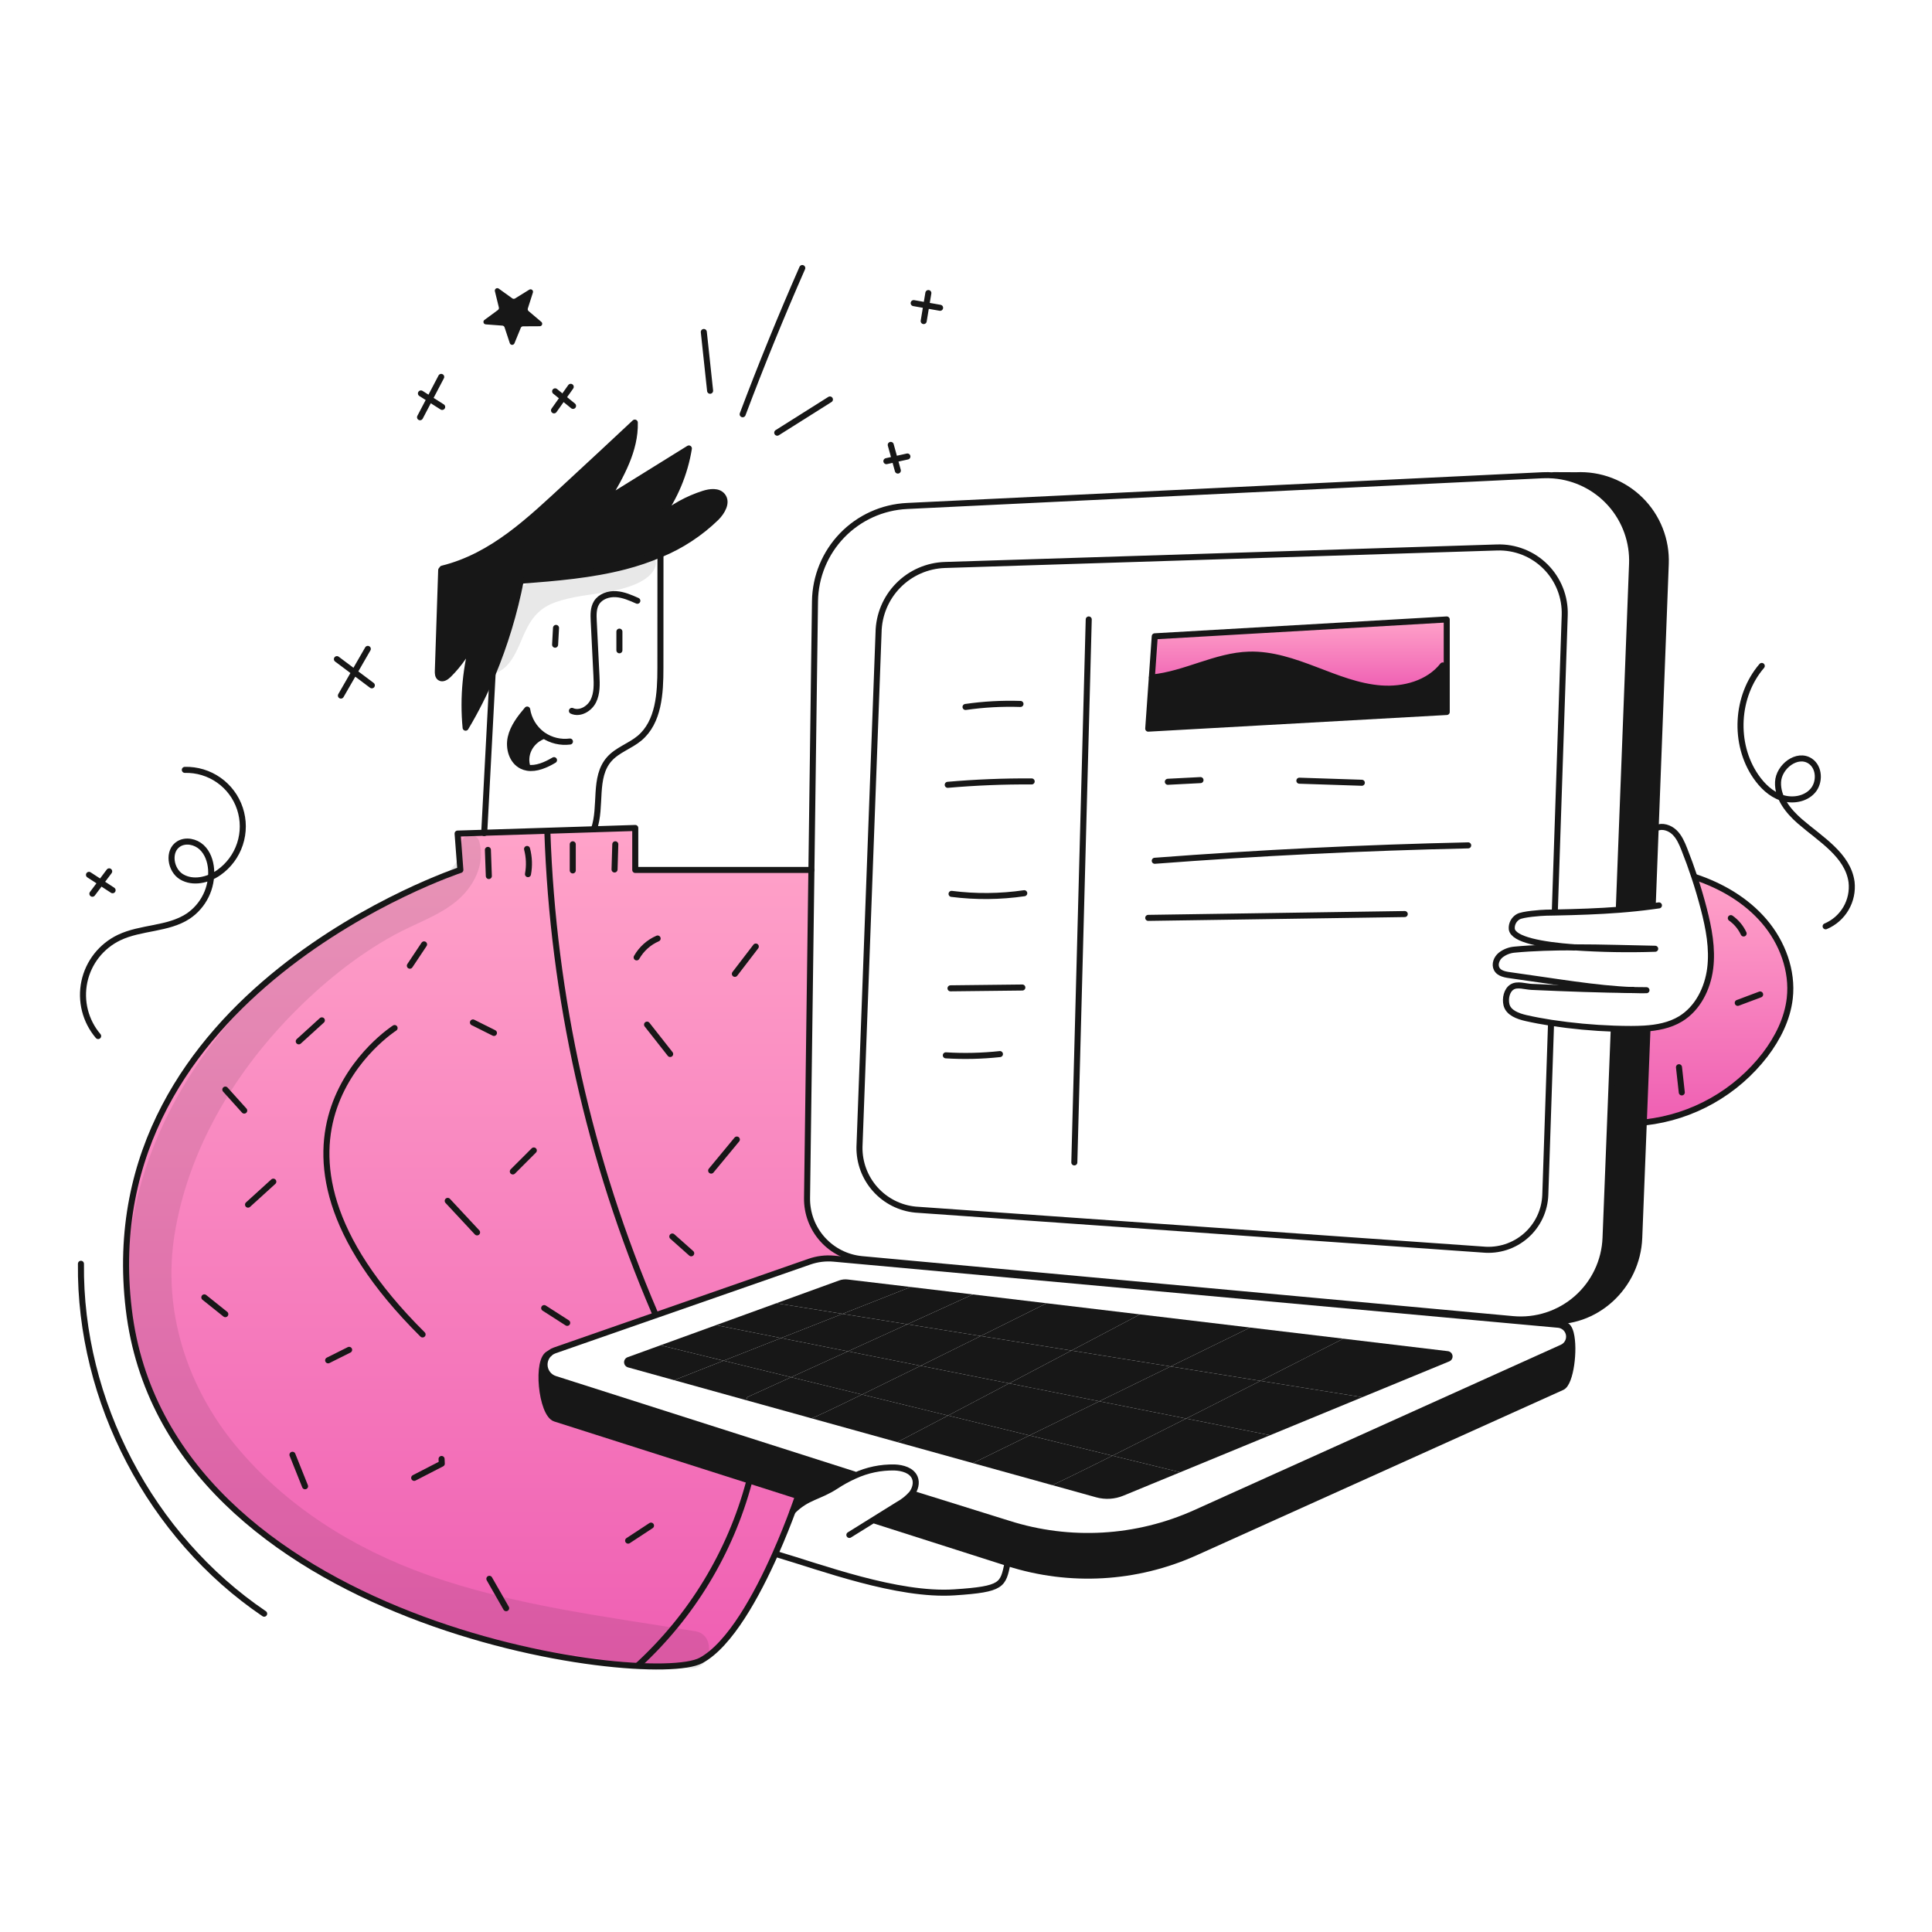 <svg xmlns="http://www.w3.org/2000/svg" width="960" height="960" viewBox="0 0 960 960" fill="none"><g clip-path="url(#clip0_317_820)"><path d="M846.6 451.558C845.231 446.298 843.7 441.069 841.981 435.908L842.306 435.8C855.395 440.153 867.765 447.362 876.706 457.861C885.647 468.36 890.888 482.355 889.332 496.061C888.16 506.303 883.344 515.866 877.09 524.08C869.933 533.385 860.977 541.155 850.755 546.928C840.533 552.7 829.254 556.357 817.59 557.68L816.79 557.65L818.582 512.05L816.918 511.115C823.318 510.73 829.652 509.558 835.079 506.259C843.618 501.049 848.513 491.159 849.773 481.233C851.033 471.307 849.1 461.249 846.6 451.558Z" fill="url(#paint0_linear_317_820)"></path><path d="M827.705 280.218L822.692 411.453L821.254 449.194L821.412 450.287C815.778 451.055 810.194 451.627 804.551 452.06L804.423 450.46L810.962 280.213C811.393 269.281 807.586 258.605 800.336 250.411C793.086 242.218 782.953 237.14 772.05 236.238L772.06 236.09L783.238 236.14C789.119 235.856 794.996 236.799 800.493 238.908C805.991 241.018 810.989 244.248 815.171 248.393C819.353 252.539 822.627 257.509 824.785 262.988C826.942 268.466 827.937 274.334 827.705 280.218Z" fill="#171717"></path><path d="M780.5 662.519C782.548 670.448 780.461 687.338 776.186 689.269L593.993 771.437C564.732 784.624 531.628 786.526 501.05 776.775L500.685 776.657L434.885 755.65L434.461 754.98C438.41 752.518 442.362 750.059 446.319 747.603C448.833 746.226 451.09 744.423 452.987 742.275L453.787 742.344L501.052 757.078C531.63 766.828 564.734 764.927 593.995 751.74L776.188 669.571C777.482 669.007 778.528 667.995 779.135 666.721C779.741 665.446 779.867 663.996 779.488 662.637L780.5 662.519Z" fill="#171717"></path><path d="M816.793 557.649L814.528 615.107C813.582 639.266 792.828 658.59 768.75 656.374H756.9L756.871 656.669L751.68 656.196L751.749 655.467C757.453 655.994 763.204 655.353 768.652 653.584C774.101 651.816 779.132 648.956 783.439 645.18C787.746 641.404 791.239 636.79 793.705 631.62C796.171 626.449 797.559 620.831 797.783 615.107L801.84 512.049L801.87 511.133C804.844 511.242 807.75 511.291 810.537 511.291C812.654 511.281 814.791 511.242 816.919 511.114L818.583 512.049L816.793 557.649Z" fill="#171717"></path><path d="M718.876 307.805V330.654H716.906C709.884 339.577 697.583 342.916 686.267 342.088C674.951 341.26 664.235 336.878 653.637 332.83C643.039 328.782 632.009 324.951 620.664 325.286C604.098 325.769 588.901 335.046 572.404 336.642H572.345L573.793 316.176L718.876 307.805Z" fill="url(#paint1_linear_317_820)"></path><path d="M718.876 353.779L570.553 362.062L572.345 336.642H572.404C588.904 335.042 604.098 325.769 620.664 325.286C632.009 324.951 643.03 328.786 653.637 332.83C664.244 336.874 674.95 341.251 686.267 342.088C697.584 342.925 709.884 339.577 716.906 330.654H718.876V353.779Z" fill="#171717"></path><path d="M667.485 665.178L719.437 671.383C720.02 671.451 720.563 671.711 720.982 672.122C721.401 672.533 721.672 673.072 721.752 673.653C721.832 674.234 721.717 674.826 721.425 675.335C721.132 675.844 720.679 676.241 720.137 676.465L676.937 694.265L626.304 686.15C649.55 674.328 667.485 665.178 667.485 665.178Z" fill="#171717"></path><path d="M621.186 659.653L667.486 665.178C667.486 665.178 649.551 674.328 626.308 686.147L581.644 678.986L621.186 659.653Z" fill="#171717"></path><path d="M626.307 686.146L676.94 694.262L631.1 713.151L589.391 704.869C601.98 698.5 614.794 691.999 626.307 686.146Z" fill="#171717"></path><path d="M546.246 696.291L581.646 678.986L626.31 686.147C614.797 691.997 601.983 698.497 589.397 704.869L546.246 696.291Z" fill="#171717"></path><path d="M552.766 723.326C563.6 717.899 576.374 711.458 589.394 704.869L631.103 713.152L586.449 731.552L552.766 723.326Z" fill="#171717"></path><path d="M586.449 731.55L558.173 743.2C553.888 744.963 549.137 745.247 544.673 744.007L522.72 737.907C523.37 737.907 535.632 731.889 552.769 723.321L586.449 731.55Z" fill="#171717"></path><path d="M532.379 671.088L581.643 678.988L546.243 696.293L501.443 687.393C512 681.823 522.747 676.16 532.379 671.088Z" fill="#171717"></path><path d="M581.643 678.986L532.379 671.086C551.633 660.932 566.446 653.112 566.446 653.112L621.186 659.651L581.643 678.986Z" fill="#171717"></path><path d="M552.766 723.326L511.549 713.26L546.249 696.291L589.397 704.869C576.374 711.458 563.6 717.9 552.766 723.326Z" fill="#171717"></path><path d="M483.42 727.009L511.549 713.26L552.766 723.326C535.629 731.894 523.366 737.912 522.717 737.912H522.7L483.42 727.009Z" fill="#171717"></path><path d="M546.246 696.291L511.546 713.26L471.077 703.372C480.069 698.645 490.656 693.072 501.441 687.387L546.246 696.291Z" fill="#171717"></path><path d="M520.068 647.579L566.446 653.114C566.446 653.114 551.633 660.934 532.379 671.088L487.321 663.859C505.846 654.68 520.068 647.579 520.068 647.579Z" fill="#171717"></path><path d="M520.068 647.579C520.068 647.579 505.846 654.679 487.321 663.859L450.87 658.018L483.411 643.2H483.42L520.068 647.579Z" fill="#171717"></path><path d="M511.549 713.26L483.42 727.009L445.887 716.589C446.94 716.067 457.087 710.749 471.08 703.372L511.549 713.26Z" fill="#171717"></path><path d="M501.444 687.387C490.659 693.07 480.072 698.645 471.08 703.372L428.336 692.932C437.003 688.717 447.136 683.732 457.449 678.652L501.444 687.387Z" fill="#171717"></path><path d="M457.449 678.652C467.649 673.619 478.033 668.478 487.321 663.859L532.379 671.088C522.747 676.16 512.002 681.823 501.444 687.388L457.449 678.652Z" fill="#171717"></path><path d="M452.505 639.503L483.411 643.196L450.87 658.018L418.625 652.848L452.495 639.503H452.505Z" fill="#171717"></path><path d="M421.324 671.472L450.87 658.018L487.321 663.859C478.033 668.478 467.653 673.619 457.449 678.652L421.324 671.472Z" fill="#171717"></path><path d="M450.87 658.018L421.324 671.472L388.104 664.873L418.625 652.848L450.87 658.018Z" fill="#171717"></path><path d="M421.324 671.472L457.449 678.652C447.137 683.734 437.003 688.717 428.336 692.932L393.1 684.325L421.324 671.472Z" fill="#171717"></path><path d="M421.206 635.77L452.5 639.5L418.63 652.845L385.755 647.576L416.936 636.259C418.301 635.763 419.764 635.596 421.206 635.77Z" fill="#171717"></path><path d="M393.1 684.325L428.339 692.932C413.97 699.932 403.628 704.859 403.185 704.732L370.861 695.77L371.275 694.263L393.1 684.325Z" fill="#171717"></path><path d="M359.532 676.12L388.104 664.873L421.324 671.472L393.097 684.325L359.532 676.12Z" fill="#171717"></path><path d="M445.887 716.589L403.188 704.731C403.63 704.859 413.972 699.931 428.341 692.931L471.085 703.371C457.085 710.749 446.94 716.067 445.887 716.589Z" fill="#171717"></path><path d="M240.608 413.788L295.121 412.064L315.656 411.414V432.274H403.182L401.015 595.3C400.914 602.87 403.671 610.2 408.734 615.828C413.798 621.456 420.797 624.968 428.336 625.664L751.751 655.464L751.682 656.193L414.351 625.419C410.243 625.042 406.102 625.549 402.207 626.906L275.64 671.006C274.65 671.344 273.741 671.884 272.971 672.592L272.961 672.582C266.175 674.945 268.982 702.699 275.827 704.882L396.534 743.361L396.524 743.401C396.524 743.401 395.579 746.257 393.846 750.925C391.895 756.194 388.941 763.768 385.228 772.12C376.236 792.379 362.792 817.237 348.328 825.057C322.6 838.971 82.751 808.38 63.989 650.573C45.227 492.766 228.75 432.273 228.75 432.273L227.381 414.2L240.608 413.788Z" fill="url(#paint2_linear_317_820)"></path><path d="M393.097 684.325L371.272 694.262L370.858 695.769L334.969 685.802L359.532 676.12L393.097 684.325Z" fill="#171717"></path><path d="M388.104 664.873L359.532 676.12L328.184 668.468L355.79 658.452L388.104 664.873Z" fill="#171717"></path><path d="M355.79 658.452L385.75 647.579L418.625 652.848L388.104 664.873L355.79 658.452Z" fill="#171717"></path><path d="M359.532 676.12L334.969 685.8L312.041 679.437C311.501 679.286 311.022 678.966 310.675 678.526C310.328 678.085 310.129 677.545 310.108 676.984C310.087 676.423 310.245 675.87 310.559 675.405C310.873 674.939 311.327 674.586 311.854 674.395L328.184 668.466L359.532 676.12Z" fill="#171717"></path><path d="M328.184 275.441C322.458 277.876 316.558 279.877 310.534 281.429C293.772 285.792 276.399 287.171 259.124 288.529L258.73 288.638C255.607 304.569 250.895 320.147 244.666 335.138C240.882 344.266 236.434 353.104 231.36 361.582C229.93 346.365 231.42 331.014 235.752 316.356C232.742 323.468 228.362 329.917 222.86 335.335C221.698 336.487 219.906 337.64 218.576 336.704C217.576 336.015 217.522 334.596 217.562 333.395C218.122 316.691 218.677 299.988 219.226 283.284L219.778 282.555C244.941 276.321 263.309 258.327 282.357 240.747C293.423 230.535 304.447 220.282 315.429 209.989C315.754 223.699 308.545 236.325 301.562 248.134C315.144 239.703 328.722 231.272 342.297 222.842C340.274 235.343 335.316 247.187 327.829 257.4C334.222 251.969 341.633 247.864 349.629 245.326C352.811 244.321 356.858 243.799 358.976 246.389C361.596 249.61 358.818 254.337 355.876 257.272C347.88 265.029 338.483 271.195 328.184 275.441Z" fill="#171717"></path><path d="M275.827 704.889C268.982 702.702 266.175 674.948 272.961 672.589L272.971 672.599C272.02 673.493 271.319 674.62 270.938 675.868C270.556 677.116 270.507 678.443 270.796 679.716C271.084 680.989 271.7 682.164 272.583 683.126C273.465 684.088 274.584 684.802 275.827 685.199L424.436 732.631L424.722 733.301C421.503 734.732 418.407 736.425 415.464 738.363C406.836 744.016 401.124 743.632 393.846 750.94C395.579 746.272 396.524 743.416 396.524 743.416L396.534 743.376L275.827 704.889Z" fill="#171717"></path><path d="M259.3 380.6C254.415 378.187 252.593 371.815 253.775 366.506C254.957 361.197 258.443 356.727 261.959 352.57C262.731 357.467 265.372 361.873 269.326 364.862C269.533 365.009 269.74 365.167 269.947 365.305L269.395 365.975C263.427 368.575 260.088 375.045 262.107 381.24L262.058 381.486C261.1 381.331 260.17 381.032 259.3 380.6V380.6Z" fill="#171717"></path><path d="M801.842 512.049L797.785 615.107C797.561 620.831 796.174 626.449 793.708 631.619C791.242 636.79 787.749 641.403 783.442 645.18C779.134 648.956 774.103 651.816 768.655 653.584C763.207 655.353 757.455 655.993 751.751 655.467L428.336 625.667C420.797 624.971 413.798 621.458 408.734 615.83C403.67 610.201 400.914 602.871 401.015 595.3L403.182 432.273L404.965 298.773C405.126 286.543 409.945 274.835 418.44 266.036C426.935 257.237 438.467 252.01 450.683 251.42L766.5 236.145C768.352 236.055 770.208 236.088 772.055 236.245C782.959 237.148 793.092 242.225 800.342 250.419C807.592 258.612 811.399 269.288 810.967 280.22L804.428 450.467" stroke="#171717" stroke-width="3" stroke-linecap="round" stroke-linejoin="round"></path><path d="M770.691 508.937L767.854 593.666C767.725 597.532 766.804 601.33 765.15 604.827C763.496 608.324 761.142 611.444 758.235 613.996C755.328 616.548 751.929 618.477 748.247 619.665C744.566 620.852 740.68 621.272 736.83 620.9L454.888 601.053C447.193 600.308 440.06 596.696 434.905 590.934C429.751 585.172 426.952 577.683 427.066 569.953L436.55 314.308C436.679 305.542 440.179 297.162 446.325 290.91C452.47 284.658 460.788 281.013 469.55 280.733L743.869 272.033C748.329 271.889 752.771 272.662 756.919 274.305C761.068 275.948 764.835 278.424 767.988 281.582C771.141 284.74 773.612 288.511 775.248 292.663C776.884 296.814 777.651 301.257 777.5 305.717L772.6 452.257" stroke="#171717" stroke-width="3" stroke-linecap="round" stroke-linejoin="round"></path><path d="M424.436 732.623L275.827 685.191C274.322 684.725 273.003 683.795 272.059 682.533C271.116 681.271 270.597 679.743 270.576 678.168C270.555 676.592 271.034 675.051 271.944 673.765C272.854 672.478 274.148 671.513 275.64 671.009L402.207 626.909C406.102 625.552 410.243 625.045 414.351 625.422L751.682 656.2L756.873 656.673L774.285 658.259C775.591 658.376 776.822 658.922 777.784 659.813C778.747 660.704 779.387 661.889 779.604 663.183C779.821 664.476 779.603 665.805 778.985 666.962C778.366 668.118 777.382 669.037 776.185 669.575L593.993 751.74C564.732 764.926 531.628 766.828 501.05 757.078L453.785 742.344" stroke="#171717" stroke-width="3" stroke-linecap="round" stroke-linejoin="round"></path><path d="M396.524 743.408C396.524 743.408 395.579 746.264 393.846 750.932C391.895 756.201 388.941 763.775 385.228 772.127C376.236 792.386 362.792 817.244 348.328 825.064C322.6 838.971 82.751 808.38 63.989 650.573C45.227 492.766 228.75 432.273 228.75 432.273L227.381 414.2L240.608 413.787L295.121 412.063L315.656 411.413V432.273H403.182" stroke="#171717" stroke-width="3" stroke-linecap="round" stroke-linejoin="round"></path><path d="M196.072 510.828C196.072 510.828 111.264 565.055 209.978 663.081" stroke="#171717" stroke-width="3" stroke-linecap="round" stroke-linejoin="round"></path><path d="M818.585 512.049L816.793 557.649L814.528 615.107C813.582 639.266 792.828 658.59 768.75 656.374H756.9" stroke="#171717" stroke-width="3" stroke-linecap="round" stroke-linejoin="round"></path><path d="M772.06 236.1L783.238 236.15C789.119 235.866 794.994 236.809 800.492 238.918C805.989 241.027 810.987 244.257 815.169 248.401C819.351 252.546 822.625 257.516 824.783 262.994C826.941 268.472 827.936 274.339 827.705 280.223L822.692 411.458L821.254 449.199" stroke="#171717" stroke-width="3" stroke-linecap="round" stroke-linejoin="round"></path><path d="M400.228 744.55L396.534 743.368L275.827 704.889C268.982 702.702 266.175 674.948 272.961 672.589" stroke="#171717" stroke-width="3" stroke-linecap="round" stroke-linejoin="round"></path><path d="M777.516 658.452C778.916 658.58 779.889 660.146 780.5 662.519C782.548 670.448 780.461 687.338 776.186 689.269L593.993 771.437C564.732 784.625 531.628 786.526 501.05 776.775L500.685 776.657L434.885 755.65" stroke="#171717" stroke-width="3" stroke-linecap="round" stroke-linejoin="round"></path><path d="M393.846 750.932C401.124 743.624 406.836 744.008 415.464 738.355C418.406 736.417 421.502 734.724 424.722 733.293C430.925 730.439 437.695 729.032 444.522 729.176C448.481 729.334 453.022 730.584 454.558 734.238C455.658 736.878 454.745 740.01 452.992 742.275C451.094 744.424 448.838 746.227 446.324 747.603C442.374 750.065 438.422 752.524 434.466 754.98C430.332 757.55 426.193 760.124 422.047 762.701" stroke="#171717" stroke-width="3" stroke-linecap="round" stroke-linejoin="round"></path><path d="M385.75 772.235C407.831 778.725 445.887 793.085 474.202 791.235C498.519 789.65 498.282 787.503 500.666 776.708" stroke="#171717" stroke-width="3" stroke-linecap="round" stroke-linejoin="round"></path><path d="M258.73 288.639C255.607 304.57 250.895 320.148 244.666 335.139C240.882 344.267 236.434 353.105 231.36 361.583C229.93 346.366 231.42 331.015 235.752 316.357C232.742 323.469 228.362 329.918 222.86 335.336C221.698 336.488 219.906 337.641 218.576 336.705C217.576 336.016 217.522 334.597 217.562 333.396C218.122 316.692 218.677 299.988 219.226 283.285" stroke="#171717" stroke-width="3" stroke-linecap="round" stroke-linejoin="round"></path><path d="M219.778 282.552C244.941 276.318 263.309 258.324 282.357 240.744C293.424 230.532 304.448 220.279 315.429 209.986C315.754 223.696 308.545 236.322 301.562 248.131C315.144 239.7 328.723 231.269 342.297 222.839C340.275 235.342 335.317 247.186 327.829 257.4C334.223 251.969 341.633 247.865 349.629 245.326C352.811 244.321 356.858 243.799 358.976 246.389C361.596 249.61 358.818 254.337 355.876 257.272C347.883 265.029 338.488 271.196 328.191 275.443C322.466 277.878 316.566 279.879 310.541 281.431C293.779 285.794 276.406 287.173 259.131 288.531" stroke="#171717" stroke-width="3" stroke-linecap="round" stroke-linejoin="round"></path><path d="M328.184 275.4V275.439C328.174 294.281 328.164 313.114 328.154 331.939C328.154 344.496 327.386 358.767 317.754 366.823C313.066 370.733 306.782 372.623 302.744 377.194C294.737 386.245 299.13 400.644 295.121 412.039" stroke="#171717" stroke-width="3" stroke-linecap="round" stroke-linejoin="round"></path><path d="M284.179 353.227C288.109 355.02 292.895 352.227 294.816 348.362C296.737 344.497 296.579 339.971 296.362 335.657C295.918 326.626 295.472 317.598 295.023 308.573C294.875 305.48 294.776 302.173 296.392 299.532C298.342 296.36 302.392 294.991 306.092 295.232C309.792 295.473 313.292 297.004 316.692 298.521" stroke="#171717" stroke-width="3" stroke-linecap="round" stroke-linejoin="round"></path><path d="M307.777 323.129V313.852" stroke="#171717" stroke-width="3" stroke-linecap="round" stroke-linejoin="round"></path><path d="M275.827 320.342C275.985 317.565 276.136 314.785 276.28 312" stroke="#171717" stroke-width="3" stroke-linecap="round" stroke-linejoin="round"></path><path d="M283.2 368.463C278.544 369.064 273.828 367.94 269.944 365.302C269.737 365.164 269.53 365.002 269.323 364.859C265.368 361.87 262.728 357.464 261.956 352.567C258.44 356.724 254.956 361.195 253.772 366.503C252.588 371.811 254.412 378.184 259.297 380.597C260.167 381.029 261.096 381.328 262.055 381.483C266.455 382.212 271.273 380.083 275.282 377.711" stroke="#171717" stroke-width="3" stroke-linecap="round" stroke-linejoin="round"></path><path d="M262.108 381.237C260.089 375.037 263.428 368.572 269.396 365.972" stroke="#171717" stroke-width="3" stroke-linecap="round" stroke-linejoin="round"></path><path d="M244.754 335.174C243.366 361.382 241.984 387.586 240.608 413.788C240.608 413.847 240.598 413.906 240.598 413.965" stroke="#171717" stroke-width="3" stroke-linecap="round" stroke-linejoin="round"></path><path d="M540.987 307.805C538.603 397.733 536.216 487.663 533.827 577.593" stroke="#171717" stroke-width="3" stroke-linecap="round" stroke-linejoin="round"></path><path d="M479.767 351.287C488.808 349.985 497.947 349.483 507.077 349.787" stroke="#171717" stroke-width="3" stroke-linecap="round" stroke-linejoin="round"></path><path d="M470.922 389.973C484.789 388.762 498.692 388.201 512.632 388.289" stroke="#171717" stroke-width="3" stroke-linecap="round" stroke-linejoin="round"></path><path d="M472.823 444.161C484.824 445.694 496.978 445.584 508.949 443.836" stroke="#171717" stroke-width="3" stroke-linecap="round" stroke-linejoin="round"></path><path d="M472.3 491.091C484.198 490.953 496.095 490.82 507.992 490.691" stroke="#171717" stroke-width="3" stroke-linecap="round" stroke-linejoin="round"></path><path d="M469.977 524.39C478.94 524.941 487.935 524.733 496.864 523.769" stroke="#171717" stroke-width="3" stroke-linecap="round" stroke-linejoin="round"></path><path d="M573.793 427.714C625.627 423.764 677.54 421.213 729.532 420.061" stroke="#171717" stroke-width="3" stroke-linecap="round" stroke-linejoin="round"></path><path d="M570.553 456.088C613.041 455.458 655.528 454.824 698.016 454.188" stroke="#171717" stroke-width="3" stroke-linecap="round" stroke-linejoin="round"></path><path d="M580.293 388.466C585.7 388.181 591.111 387.902 596.524 387.629" stroke="#171717" stroke-width="3" stroke-linecap="round" stroke-linejoin="round"></path><path d="M645.65 387.925C655.991 388.258 666.336 388.599 676.684 388.949" stroke="#171717" stroke-width="3" stroke-linecap="round" stroke-linejoin="round"></path><path d="M718.876 330.654V307.805L573.793 316.176L572.345 336.642L570.553 362.062L718.876 353.779V330.654Z" stroke="#171717" stroke-width="3" stroke-linecap="round" stroke-linejoin="round"></path><path d="M572.4 336.642C588.9 335.042 604.094 325.769 620.66 325.286C632.005 324.951 643.026 328.786 653.633 332.83C664.24 336.874 674.946 341.251 686.263 342.088C697.58 342.925 709.88 339.577 716.902 330.654" stroke="#171717" stroke-width="3" stroke-linecap="round" stroke-linejoin="round"></path><path d="M811.4 491.958C794.962 491.758 779.214 491.198 761.053 490.381C757.921 490.243 753.981 488.767 751.322 490.441C748.663 492.115 747.835 496.141 748.545 499.196C749.49 503.244 754.208 504.947 758.255 505.873C762.205 506.773 766.43 507.558 770.793 508.238C781.09 509.799 791.468 510.766 801.876 511.132C804.85 511.241 807.756 511.29 810.543 511.29C812.66 511.28 814.797 511.242 816.925 511.114C823.325 510.729 829.659 509.556 835.086 506.257C843.625 501.047 848.52 491.157 849.78 481.231C851.04 471.305 849.101 461.249 846.599 451.558C845.23 446.298 843.699 441.068 841.98 435.907C840.434 431.209 838.743 426.558 836.908 421.952C835.708 418.919 834.377 415.826 832.023 413.571C829.669 411.316 826.015 410.084 823.061 411.463" stroke="#171717" stroke-width="3" stroke-linecap="round" stroke-linejoin="round"></path><path d="M811.4 491.958C813.714 492.036 815.96 492.066 818.126 492.027C815.857 492.017 813.621 491.987 811.4 491.958Z" stroke="#171717" stroke-width="3" stroke-linecap="round" stroke-linejoin="round"></path><path d="M782.046 470.724C771.803 470.733 761.659 471.009 752.618 471.866C750.065 472.072 747.63 473.028 745.618 474.614C743.659 476.229 742.526 479.125 743.678 481.38C744.988 483.95 748.386 484.315 751.242 484.709C771.314 487.457 793.375 491.347 811.399 491.958" stroke="#171717" stroke-width="3" stroke-linecap="round" stroke-linejoin="round"></path><path d="M782.046 470.724C795.495 471.647 808.983 471.884 822.456 471.433C810.539 471.226 796.189 470.714 782.046 470.724Z" stroke="#171717" stroke-width="3" stroke-linecap="round" stroke-linejoin="round"></path><path d="M824.317 449.883C823.342 450.021 822.377 450.159 821.417 450.283C815.783 451.051 810.199 451.623 804.556 452.056C794.372 452.844 783.972 453.189 772.626 453.425C771.198 453.445 769.75 453.474 768.283 453.504C765.83 453.553 756.464 454.242 754.376 455.533C753.319 456.144 752.459 457.044 751.895 458.128C751.332 459.211 751.089 460.432 751.195 461.649C751.934 466.908 766.067 469.518 782.051 470.72" stroke="#171717" stroke-width="3" stroke-linecap="round" stroke-linejoin="round"></path><path d="M842.3 435.8C855.389 440.153 867.759 447.362 876.7 457.861C885.641 468.36 890.882 482.355 889.326 496.061C888.154 506.303 883.338 515.866 877.084 524.08C869.927 533.385 860.971 541.155 850.749 546.928C840.527 552.7 829.248 556.357 817.584 557.68" stroke="#171717" stroke-width="3" stroke-linecap="round" stroke-linejoin="round"></path><path d="M305.366 432.039L305.739 419.523" stroke="#171717" stroke-width="3" stroke-linecap="round" stroke-linejoin="round"></path><path d="M284.6 432.505V419.528" stroke="#171717" stroke-width="3" stroke-linecap="round" stroke-linejoin="round"></path><path d="M262.352 434.359C263.121 430.205 262.963 425.931 261.888 421.846" stroke="#171717" stroke-width="3" stroke-linecap="round" stroke-linejoin="round"></path><path d="M242.9 435.286L242.434 422.308" stroke="#171717" stroke-width="3" stroke-linecap="round" stroke-linejoin="round"></path><path d="M365.15 483.907L375.55 470.329" stroke="#171717" stroke-width="3" stroke-linecap="round" stroke-linejoin="round"></path><path d="M333 523.723L321.52 509.131" stroke="#171717" stroke-width="3" stroke-linecap="round" stroke-linejoin="round"></path><path d="M316.346 475.724C318.709 471.544 322.37 468.249 326.775 466.339" stroke="#171717" stroke-width="3" stroke-linecap="round" stroke-linejoin="round"></path><path d="M271.98 413.174C274.745 495.453 292.825 576.496 325.292 652.149" stroke="#171717" stroke-width="3" stroke-linecap="round" stroke-linejoin="round"></path><path d="M366.136 566.229L353.37 581.663" stroke="#171717" stroke-width="3" stroke-linecap="round" stroke-linejoin="round"></path><path d="M343.46 622.761L334.074 614.419" stroke="#171717" stroke-width="3" stroke-linecap="round" stroke-linejoin="round"></path><path d="M245.435 513.266L235.007 508.052" stroke="#171717" stroke-width="3" stroke-linecap="round" stroke-linejoin="round"></path><path d="M203.656 479.851L210.712 469.261" stroke="#171717" stroke-width="3" stroke-linecap="round" stroke-linejoin="round"></path><path d="M237.057 612.366L222.473 596.71" stroke="#171717" stroke-width="3" stroke-linecap="round" stroke-linejoin="round"></path><path d="M254.82 582.091L265.249 571.663" stroke="#171717" stroke-width="3" stroke-linecap="round" stroke-linejoin="round"></path><path d="M281.839 657.321L270.394 649.982" stroke="#171717" stroke-width="3" stroke-linecap="round" stroke-linejoin="round"></path><path d="M312.114 765.533L323.479 758.073" stroke="#171717" stroke-width="3" stroke-linecap="round" stroke-linejoin="round"></path><path d="M251.5 799.107L243.164 784.507" stroke="#171717" stroke-width="3" stroke-linecap="round" stroke-linejoin="round"></path><path d="M205.809 734.342L219.521 727.278L219.412 724.955" stroke="#171717" stroke-width="3" stroke-linecap="round" stroke-linejoin="round"></path><path d="M151.582 738.514L145.325 722.871" stroke="#171717" stroke-width="3" stroke-linecap="round" stroke-linejoin="round"></path><path d="M163.053 675.945L173.481 670.731" stroke="#171717" stroke-width="3" stroke-linecap="round" stroke-linejoin="round"></path><path d="M111.955 653L101.527 644.66" stroke="#171717" stroke-width="3" stroke-linecap="round" stroke-linejoin="round"></path><path d="M123.244 598.577L135.808 587.161" stroke="#171717" stroke-width="3" stroke-linecap="round" stroke-linejoin="round"></path><path d="M121.353 551.838L111.966 541.412" stroke="#171717" stroke-width="3" stroke-linecap="round" stroke-linejoin="round"></path><path d="M148.453 517.437L159.924 507.009" stroke="#171717" stroke-width="3" stroke-linecap="round" stroke-linejoin="round"></path><path d="M835.668 542.812L834.278 530.298" stroke="#171717" stroke-width="3" stroke-linecap="round" stroke-linejoin="round"></path><path d="M863.477 498.319L874.6 494.147" stroke="#171717" stroke-width="3" stroke-linecap="round" stroke-linejoin="round"></path><path d="M317.079 827.425C343.696 802.97 362.806 771.449 372.179 736.54" stroke="#171717" stroke-width="3" stroke-linecap="round" stroke-linejoin="round"></path><path d="M860.033 456.213C862.781 458.16 864.973 460.789 866.395 463.842" stroke="#171717" stroke-width="3" stroke-linecap="round" stroke-linejoin="round"></path><path d="M386.2 215L412.382 198.491" stroke="#171717" stroke-width="3" stroke-linecap="round" stroke-linejoin="round"></path><path d="M369.024 205.838C378.251 181.362 388.125 157.145 398.645 133.186" stroke="#171717" stroke-width="3" stroke-linecap="round" stroke-linejoin="round"></path><path d="M352.845 194.164L349.717 164.964" stroke="#171717" stroke-width="3" stroke-linecap="round" stroke-linejoin="round"></path><path d="M440.441 229.148L450.882 226.828" stroke="#171717" stroke-width="3" stroke-linecap="round" stroke-linejoin="round"></path><path d="M446.135 233.818L442.608 221.069" stroke="#171717" stroke-width="3" stroke-linecap="round" stroke-linejoin="round"></path><path d="M467.124 152.943L454 150.616" stroke="#171717" stroke-width="3" stroke-linecap="round" stroke-linejoin="round"></path><path d="M458.978 159.537L461.297 145.615" stroke="#171717" stroke-width="3" stroke-linecap="round" stroke-linejoin="round"></path><path d="M40.22 627.966C39.467 696.114 74.82 763.633 131.259 801.836" stroke="#171717" stroke-width="3" stroke-linecap="round" stroke-linejoin="round"></path><path d="M284.74 201.683L275.84 194.455" stroke="#171717" stroke-width="3" stroke-linecap="round" stroke-linejoin="round"></path><path d="M275.288 203.908L283.588 192.208" stroke="#171717" stroke-width="3" stroke-linecap="round" stroke-linejoin="round"></path><path d="M184.76 340.535L167.407 327.521" stroke="#171717" stroke-width="3" stroke-linecap="round" stroke-linejoin="round"></path><path d="M169.4 345.629L182.76 322.429" stroke="#171717" stroke-width="3" stroke-linecap="round" stroke-linejoin="round"></path><path d="M219.711 202.2L209.162 195.5" stroke="#171717" stroke-width="3" stroke-linecap="round" stroke-linejoin="round"></path><path d="M208.718 207.325L219.232 187.281" stroke="#171717" stroke-width="3" stroke-linecap="round" stroke-linejoin="round"></path><path d="M91.835 382.548C97.859 382.391 103.774 384.176 108.705 387.64C113.636 391.104 117.322 396.062 119.219 401.781C121.115 407.501 121.122 413.679 119.237 419.403C117.352 425.127 113.675 430.092 108.751 433.566C103.372 437.36 95.859 439.074 90.214 435.688C84.569 432.302 83.214 422.717 88.849 419.309C92.341 417.195 97.137 418.201 100.149 420.961C103.161 423.721 104.576 427.867 104.897 431.936C105.2 436.467 104.311 441 102.319 445.081C100.326 449.163 97.299 452.651 93.539 455.2C83.476 461.849 70.048 460.668 59.17 465.878C54.812 467.965 50.99 471.026 48.002 474.824C45.013 478.622 42.936 483.056 41.931 487.783C40.926 492.51 41.02 497.405 42.206 502.091C43.392 506.776 45.638 511.126 48.77 514.807" stroke="#171717" stroke-width="3" stroke-linecap="round" stroke-linejoin="round"></path><path d="M875.412 330.9C862.565 345.839 861.282 369.54 872.441 385.778C875.622 390.407 879.864 394.55 885.182 396.358C890.5 398.166 896.995 397.188 900.714 392.979C904.433 388.77 904.149 381.265 899.469 378.16C893.03 373.887 883.84 380.896 883.498 388.615C883.156 396.334 888.56 403.104 894.398 408.16C904.632 417.014 918.213 424.87 920.033 438.28C920.545 442.847 919.567 447.456 917.245 451.421C914.923 455.386 911.38 458.494 907.147 460.28" stroke="#171717" stroke-width="3" stroke-linecap="round" stroke-linejoin="round"></path><path d="M55.949 442.355L44.213 434.706" stroke="#171717" stroke-width="3" stroke-linecap="round" stroke-linejoin="round"></path><path d="M45.91 444.092L54.252 432.969" stroke="#171717" stroke-width="3" stroke-linecap="round" stroke-linejoin="round"></path><path d="M262.65 154.576L268.99 159.945C269.181 160.107 269.318 160.324 269.382 160.566C269.447 160.809 269.435 161.065 269.35 161.3C269.264 161.536 269.108 161.74 268.904 161.884C268.699 162.029 268.454 162.107 268.204 162.108L259.895 162.151C259.652 162.153 259.416 162.226 259.215 162.361C259.014 162.497 258.858 162.689 258.766 162.913L255.619 170.602C255.524 170.834 255.36 171.032 255.149 171.168C254.939 171.304 254.692 171.372 254.441 171.363C254.191 171.355 253.949 171.27 253.748 171.12C253.548 170.969 253.398 170.761 253.319 170.523L250.712 162.634C250.636 162.404 250.493 162.202 250.302 162.053C250.111 161.903 249.88 161.814 249.638 161.796L241.352 161.178C241.102 161.16 240.864 161.065 240.669 160.907C240.475 160.748 240.334 160.534 240.264 160.293C240.195 160.053 240.202 159.796 240.282 159.559C240.363 159.322 240.515 159.115 240.717 158.966L247.417 154.048C247.612 153.905 247.761 153.707 247.844 153.479C247.927 153.251 247.94 153.004 247.883 152.768L245.909 144.697C245.849 144.454 245.866 144.198 245.956 143.964C246.046 143.73 246.206 143.529 246.414 143.389C246.622 143.248 246.868 143.175 247.119 143.179C247.37 143.183 247.613 143.263 247.817 143.409L254.564 148.259C254.761 148.401 254.995 148.481 255.237 148.489C255.479 148.498 255.719 148.434 255.925 148.306L262.991 143.935C263.204 143.804 263.452 143.74 263.703 143.754C263.953 143.768 264.193 143.858 264.391 144.012C264.588 144.166 264.734 144.377 264.808 144.617C264.882 144.856 264.881 145.113 264.805 145.351L262.278 153.266C262.204 153.497 262.199 153.745 262.266 153.978C262.332 154.211 262.465 154.419 262.65 154.576Z" fill="#171717"></path><g opacity="0.1"><path d="M321.961 275.812C317.729 275.812 313.998 278.676 309.978 279.822C305.321 281.051 300.566 281.872 295.766 282.275C286.535 283.224 277.201 283.366 268.436 286.775C259.849 290.12 253.136 295.696 248.92 303.967C246.961 307.813 245.52 311.903 243.533 315.734C241.65 319.359 238.566 322.074 236.974 325.802C235.215 329.919 237.179 335.051 242.274 335.042C252.266 335.025 256.384 324.532 259.703 316.685C263.138 308.565 267.026 302.508 275.662 299.379C284.414 296.208 293.714 295.595 302.792 293.934C310.106 292.595 323.724 289.292 325.815 280.87C325.969 280.276 325.987 279.656 325.866 279.055C325.745 278.454 325.489 277.888 325.118 277.401C324.747 276.913 324.269 276.516 323.722 276.24C323.175 275.964 322.572 275.816 321.959 275.807L321.961 275.812Z" fill="#171717"></path></g><g opacity="0.1"><path d="M229.242 419.415C229.166 431.17 218.542 437.105 209.142 441.486C199.767 445.854 190.242 449.669 181.142 454.632C162.803 464.632 145.768 476.207 130.559 490.587C99.2 520.234 74.8 560.3 66.539 602.9C62.43 623.589 62.644 644.904 67.169 665.507C71.694 686.109 80.432 705.553 92.833 722.616C117.066 756.284 150.887 780.574 188.866 796.588C237.547 817.114 290.756 824.983 343.119 828.988C353.527 829.788 356.079 812.302 345.611 810.573C300.896 803.189 255.511 797.827 212.565 782.603C175.79 769.564 141.938 748.435 116.965 718.124C92.78 688.765 80.593 650.991 86.79 613.09C93.53 571.866 115.69 534.253 144.574 504.606C159.781 488.999 176.9 474.999 196.036 464.516C206.201 458.948 217.865 455.194 226.857 447.743C235.42 440.643 241.278 429.342 238.174 418.206C236.797 413.269 229.274 414.253 229.242 419.415V419.415Z" fill="#171717"></path></g></g><defs><linearGradient id="paint0_linear_317_820" x1="853.197" y1="435.8" x2="853.197" y2="557.68" gradientUnits="userSpaceOnUse"><stop stop-color="#FFA3C9"></stop><stop offset="1" stop-color="#EF5FB3"></stop></linearGradient><linearGradient id="paint1_linear_317_820" x1="645.61" y1="307.805" x2="645.61" y2="342.21" gradientUnits="userSpaceOnUse"><stop stop-color="#FFA3C9"></stop><stop offset="1" stop-color="#EF5FB3"></stop></linearGradient><linearGradient id="paint2_linear_317_820" x1="407.197" y1="411.414" x2="407.197" y2="828.057" gradientUnits="userSpaceOnUse"><stop stop-color="#FFA3C9"></stop><stop offset="1" stop-color="#EF5FB3"></stop></linearGradient><clipPath id="clip0_317_820"><rect width="884" height="699" fill="white" transform="translate(38 131)"></rect></clipPath></defs></svg>